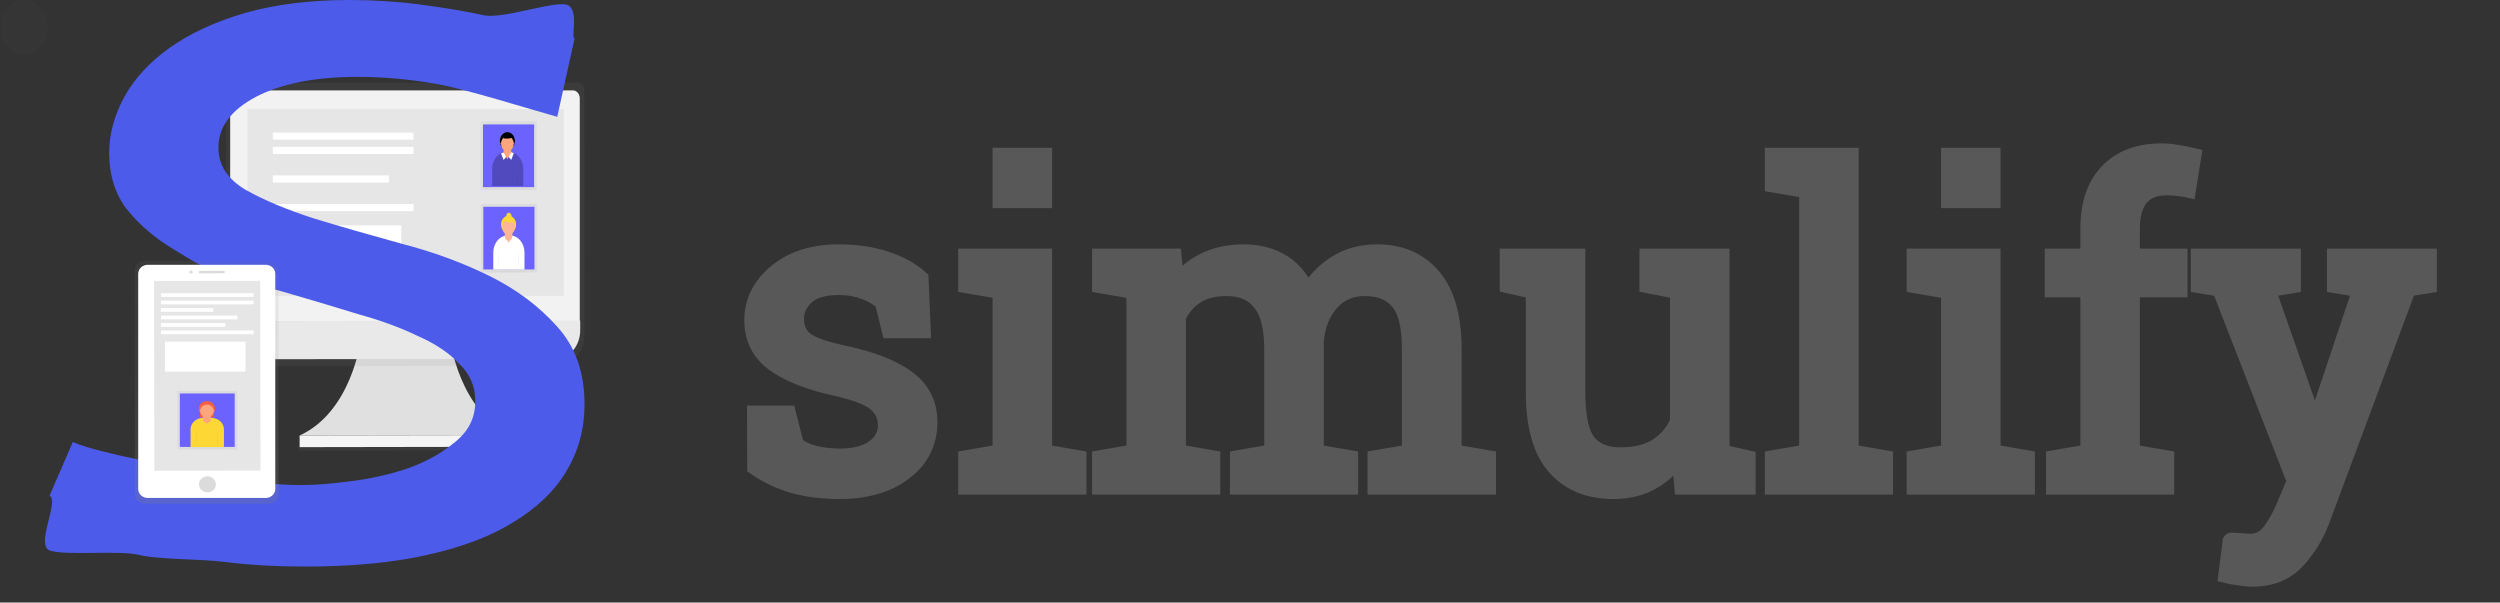 <svg width="278" height="67" viewBox="0 0 278 67" fill="none" xmlns="http://www.w3.org/2000/svg">
<rect x="0" y="0" width="278" height="67" fill="#333333" stroke="none"/>
<path d="M50.059 37.794C50.059 37.794 51.051 45.747 56.87 48.389L45.095 48.407L33.32 48.426C39.13 45.766 40.107 37.81 40.107 37.81L50.059 37.794Z" fill="#E0E0E0"/>
<path d="M26.358 10.051H63.709C63.91 10.051 64.104 10.145 64.247 10.311C64.389 10.478 64.47 10.704 64.47 10.94V35.769H25.596V10.94C25.596 10.823 25.616 10.707 25.654 10.6C25.693 10.492 25.749 10.394 25.82 10.311C25.89 10.229 25.974 10.163 26.067 10.118C26.159 10.074 26.258 10.051 26.358 10.051V10.051Z" fill="white"/>
<path d="M61.809 39.897L28.363 39.95C28.006 39.951 27.653 39.87 27.324 39.711C26.994 39.552 26.695 39.319 26.443 39.025C26.191 38.732 25.99 38.383 25.854 37.998C25.717 37.614 25.646 37.202 25.646 36.786V35.712L64.519 35.649V36.724C64.519 37.14 64.45 37.552 64.314 37.937C64.178 38.321 63.979 38.671 63.727 38.965C63.475 39.26 63.176 39.494 62.847 39.654C62.518 39.814 62.166 39.896 61.809 39.897V39.897Z" fill="#F5F5F5"/>
<path d="M56.975 48.387L33.202 48.426L33.204 50.105L56.977 50.067L56.975 48.387Z" fill="url(#paint0_linear)"/>
<path d="M56.871 48.387L33.321 48.425L33.322 49.722L56.873 49.683L56.871 48.387Z" fill="#F5F5F5"/>
<path d="M64.205 9.177L25.905 9.239C25.696 9.245 25.499 9.347 25.355 9.523C25.211 9.699 25.133 9.935 25.138 10.178L25.168 36.27V37.139C25.168 39.123 26.487 40.726 28.11 40.724L62.07 40.669C63.692 40.669 65.005 39.058 65.003 37.075V36.207L64.974 10.116C64.976 9.995 64.958 9.875 64.921 9.763C64.883 9.65 64.827 9.547 64.756 9.46C64.684 9.373 64.599 9.303 64.504 9.255C64.41 9.206 64.308 9.18 64.205 9.177V9.177Z" fill="url(#paint1_linear)"/>
<path d="M39.185 17.917H30.342V18.712H39.185V17.917Z" fill="white"/>
<path d="M41.226 21.094H30.342V21.889H41.226V21.094Z" fill="white"/>
<path d="M62.695 12.135H27.517V32.897H62.695V12.135Z" fill="#E6E6E6"/>
<path d="M59.666 13.504H53.44V21.138H59.666V13.504Z" fill="url(#paint2_linear)"/>
<path d="M59.396 13.836H53.71V20.806H59.396V13.836Z" fill="#6C63FF"/>
<g opacity="0.5">
<path opacity="0.5" d="M56.942 16.936L56.871 16.906L56.867 16.913H56.863V16.688C56.863 16.661 56.861 16.633 56.857 16.606C56.972 16.507 57.06 16.372 57.11 16.216C57.209 16.066 57.27 15.887 57.287 15.698C57.303 15.509 57.273 15.319 57.202 15.149C57.13 14.979 57.019 14.836 56.881 14.736C56.744 14.635 56.584 14.582 56.422 14.582C56.26 14.582 56.101 14.635 55.963 14.736C55.825 14.836 55.714 14.979 55.642 15.149C55.571 15.319 55.541 15.509 55.558 15.698C55.574 15.887 55.635 16.066 55.734 16.216C55.785 16.372 55.872 16.507 55.987 16.606C55.983 16.633 55.981 16.661 55.981 16.688V16.936C55.601 17.059 55.266 17.323 55.028 17.69C54.789 18.056 54.66 18.503 54.659 18.964V20.808H58.256V18.961C58.257 18.502 58.128 18.056 57.891 17.691C57.654 17.325 57.321 17.06 56.942 16.936V16.936Z" fill="url(#paint3_linear)"/>
</g>
<path d="M56.349 16.89H56.568C56.999 16.89 57.412 17.09 57.716 17.445C58.021 17.801 58.192 18.283 58.192 18.786V20.688H54.722V18.786C54.722 18.537 54.764 18.29 54.846 18.06C54.928 17.829 55.047 17.62 55.199 17.444C55.35 17.268 55.529 17.128 55.726 17.034C55.924 16.938 56.135 16.89 56.349 16.89V16.89Z" fill="#514ABF"/>
<path d="M56.45 16.23H56.397C56.177 16.23 55.999 16.438 55.999 16.694V17.004C55.999 17.261 56.177 17.469 56.397 17.469H56.45C56.67 17.469 56.848 17.261 56.848 17.004V16.694C56.848 16.438 56.67 16.23 56.45 16.23Z" fill="#FDA57D"/>
<path opacity="0.05" d="M55.705 17.109L55.989 17.822L56.272 17.492L55.989 16.985L55.705 17.109Z" fill="black"/>
<path d="M55.714 17.075L55.998 17.787L56.281 17.456L55.998 16.951L55.867 16.997C55.854 17.001 55.842 17.007 55.83 17.013L55.714 17.075Z" fill="white"/>
<path opacity="0.05" d="M57.143 17.074L56.858 17.822L56.575 17.492L56.866 16.959L57.143 17.074Z" fill="black"/>
<path d="M57.133 17.04L56.849 17.784L56.566 17.453L56.857 16.92L56.91 16.938C56.968 16.957 57.024 16.981 57.08 17.008L57.133 17.04Z" fill="white"/>
<path d="M56.26 17.431L56.419 17.7L56.586 17.431H56.26Z" fill="#FDA57D"/>
<path opacity="0.1" d="M55.376 18.407C55.376 18.407 55.208 20.366 55.317 20.493Z" fill="black"/>
<path opacity="0.1" d="M57.461 18.407C57.461 18.407 57.63 20.366 57.521 20.493Z" fill="black"/>
<path opacity="0.05" d="M56.423 16.831C56.574 16.831 56.721 16.774 56.842 16.67C56.826 16.554 56.775 16.448 56.698 16.371C56.622 16.295 56.524 16.253 56.423 16.253V16.253C56.322 16.253 56.224 16.295 56.148 16.371C56.071 16.448 56.02 16.554 56.004 16.67C56.125 16.774 56.272 16.831 56.423 16.831V16.831Z" fill="black"/>
<path d="M56.423 16.652C56.885 16.652 57.259 16.215 57.259 15.675C57.259 15.136 56.885 14.699 56.423 14.699C55.961 14.699 55.587 15.136 55.587 15.675C55.587 16.215 55.961 16.652 56.423 16.652Z" fill="black"/>
<path d="M56.423 16.807C56.814 16.807 57.13 16.438 57.13 15.982C57.13 15.525 56.814 15.155 56.423 15.155C56.032 15.155 55.716 15.525 55.716 15.982C55.716 16.438 56.032 16.807 56.423 16.807Z" fill="#FDA57D"/>
<path opacity="0.05" d="M55.853 15.163L56.032 15.418C56.032 15.418 56.816 15.5 56.905 15.29C56.994 15.08 56.389 14.931 56.389 14.931L55.853 15.163Z" fill="black"/>
<path d="M55.853 15.14L56.032 15.395C56.032 15.395 56.816 15.477 56.905 15.267C56.994 15.057 56.389 14.908 56.389 14.908L55.853 15.14Z" fill="black"/>
<path d="M55.715 16.032C55.742 16.032 55.764 15.985 55.764 15.928C55.764 15.87 55.742 15.824 55.715 15.824C55.687 15.824 55.665 15.87 55.665 15.928C55.665 15.985 55.687 16.032 55.715 16.032Z" fill="#FDA57D"/>
<path d="M57.134 16.032C57.161 16.032 57.184 15.985 57.184 15.928C57.184 15.87 57.161 15.824 57.134 15.824C57.107 15.824 57.084 15.87 57.084 15.928C57.084 15.985 57.107 16.032 57.134 16.032Z" fill="#FDA57D"/>
<path d="M59.703 22.662H53.477V30.296H59.703V22.662Z" fill="url(#paint4_linear)"/>
<path d="M59.432 22.993H53.746V29.964H59.432V22.993Z" fill="#6C63FF"/>
<g opacity="0.5">
<path opacity="0.5" d="M57.019 26.134V25.878C57.019 25.866 57.019 25.852 57.019 25.84C57.139 25.735 57.231 25.591 57.284 25.427C57.371 25.295 57.431 25.141 57.459 24.978C57.486 24.814 57.481 24.646 57.444 24.485C57.407 24.324 57.338 24.176 57.243 24.051C57.148 23.927 57.03 23.829 56.898 23.767C56.908 23.715 56.908 23.66 56.898 23.608C56.889 23.555 56.869 23.506 56.841 23.463C56.813 23.421 56.777 23.386 56.736 23.361C56.696 23.336 56.651 23.322 56.605 23.32C56.559 23.317 56.513 23.327 56.47 23.348C56.428 23.368 56.39 23.4 56.359 23.439C56.328 23.479 56.305 23.526 56.291 23.578C56.277 23.629 56.274 23.683 56.28 23.737C56.137 23.788 56.007 23.879 55.901 24.002C55.795 24.124 55.716 24.275 55.671 24.442C55.626 24.608 55.616 24.784 55.642 24.956C55.668 25.128 55.729 25.289 55.82 25.427C55.873 25.592 55.965 25.735 56.085 25.841C56.085 25.853 56.085 25.866 56.085 25.879V26.15C55.69 26.238 55.333 26.485 55.076 26.847C54.82 27.209 54.679 27.664 54.678 28.134V30.309H58.509V28.137C58.509 27.65 58.358 27.179 58.084 26.811C57.811 26.443 57.432 26.203 57.019 26.134V26.134Z" fill="url(#paint5_linear)"/>
</g>
<path d="M56.48 26.18H56.699C56.912 26.18 57.124 26.23 57.321 26.325C57.517 26.42 57.697 26.56 57.847 26.736C57.998 26.912 58.118 27.121 58.199 27.351C58.281 27.581 58.323 27.827 58.323 28.076V29.978H54.853V28.076C54.853 27.573 55.024 27.091 55.329 26.736C55.633 26.38 56.046 26.18 56.477 26.18H56.48Z" fill="white"/>
<path d="M56.58 25.52H56.527C56.308 25.52 56.129 25.728 56.129 25.985V26.295C56.129 26.551 56.308 26.759 56.527 26.759H56.58C56.8 26.759 56.978 26.551 56.978 26.295V25.985C56.978 25.728 56.8 25.52 56.58 25.52Z" fill="#FDB797"/>
<path d="M56.392 26.721L56.55 26.991L56.717 26.721H56.392Z" fill="#FDB797"/>
<path opacity="0.1" d="M55.508 27.697C55.508 27.697 55.339 29.655 55.448 29.783Z" fill="black"/>
<path opacity="0.1" d="M57.592 27.697C57.592 27.697 57.76 29.655 57.651 29.783Z" fill="black"/>
<path opacity="0.05" d="M56.557 26.121C56.708 26.121 56.855 26.065 56.976 25.961C56.96 25.844 56.909 25.738 56.832 25.662C56.755 25.585 56.658 25.543 56.557 25.543V25.543C56.455 25.542 56.356 25.583 56.278 25.66C56.2 25.736 56.148 25.843 56.132 25.961C56.255 26.066 56.404 26.122 56.557 26.121V26.121Z" fill="black"/>
<path d="M56.554 25.942C57.016 25.942 57.39 25.505 57.39 24.966C57.39 24.427 57.016 23.99 56.554 23.99C56.092 23.99 55.718 24.427 55.718 24.966C55.718 25.505 56.092 25.942 56.554 25.942Z" fill="#FDD835"/>
<path d="M56.554 26.098C56.945 26.098 57.262 25.728 57.262 25.272C57.262 24.816 56.945 24.446 56.554 24.446C56.164 24.446 55.847 24.816 55.847 25.272C55.847 25.728 56.164 26.098 56.554 26.098Z" fill="#FDB797"/>
<path d="M55.845 25.322C55.872 25.322 55.894 25.276 55.894 25.218C55.894 25.161 55.872 25.114 55.845 25.114C55.817 25.114 55.795 25.161 55.795 25.218C55.795 25.276 55.817 25.322 55.845 25.322Z" fill="#FDB797"/>
<path d="M57.264 25.322C57.292 25.322 57.314 25.276 57.314 25.218C57.314 25.161 57.292 25.114 57.264 25.114C57.237 25.114 57.215 25.161 57.215 25.218C57.215 25.276 57.237 25.322 57.264 25.322Z" fill="#FDB797"/>
<path d="M56.59 24.321C56.746 24.321 56.873 24.173 56.873 23.99C56.873 23.806 56.746 23.658 56.59 23.658C56.433 23.658 56.306 23.806 56.306 23.99C56.306 24.173 56.433 24.321 56.59 24.321Z" fill="#FDD835"/>
<path d="M56.021 24.321C56.021 24.321 56.305 24.983 57.158 24.652L56.875 24.321H56.021Z" fill="#FDD835"/>
<path d="M45.989 14.74H30.341V15.534H45.989V14.74Z" fill="white"/>
<path d="M45.989 16.328H30.341V17.122H45.989V16.328Z" fill="white"/>
<path d="M43.267 19.505H30.341V20.3H43.267V19.505Z" fill="white"/>
<path d="M45.989 22.683H30.341V23.477H45.989V22.683Z" fill="white"/>
<path d="M44.627 25.066H31.022V31.421H44.627V25.066Z" fill="white"/>
<path d="M63.891 4.295L61.964 12.99C58.889 12.136 51.542 9.83 48.468 9.318C45.469 8.805 42.582 8.548 39.808 8.548C35.085 8.548 31.299 9.289 28.45 10.771C25.675 12.252 24.288 14.133 24.288 16.413C24.288 18.35 25.301 19.917 27.325 21.114C29.349 22.254 31.861 23.308 34.86 24.277C37.859 25.189 41.12 26.129 44.644 27.098C48.168 28.009 51.429 29.206 54.428 30.688C57.428 32.17 59.939 34.05 61.964 36.33C63.988 38.552 65 41.43 65 44.963C65 47.699 64.325 50.178 62.976 52.4C61.701 54.566 59.752 56.446 57.128 58.042C54.578 59.638 51.355 60.863 47.456 61.718C43.632 62.573 39.134 63 33.96 63C30.661 63 27.662 62.829 24.963 62.487C22.339 62.145 17.674 62.231 15.5 61.718C13.401 61.148 7.157 61.832 5.507 61.205C3.933 60.578 6.632 55.638 5.507 55.125L8.094 49.152C11.093 50.463 19.828 51.944 23.501 52.742C27.175 53.54 30.511 53.939 33.51 53.939C35.01 53.939 36.847 53.797 39.021 53.511C41.27 53.227 43.407 52.742 45.431 52.058C47.456 51.318 49.18 50.349 50.605 49.152C52.104 47.955 52.854 46.445 52.854 44.621C52.854 42.969 52.254 41.573 51.055 40.433C49.93 39.236 48.393 38.21 46.444 37.355C44.569 36.444 42.395 35.646 39.921 34.962C37.522 34.221 35.047 33.48 32.498 32.739C29.949 31.942 27.438 31.543 24.963 30.688C22.564 29.833 20.39 28.38 18.44 27.183C16.566 25.929 15.029 24.505 13.829 22.909C12.705 21.256 12.143 19.29 12.143 17.011C12.143 14.902 12.705 12.822 13.829 10.771C14.954 8.719 16.641 6.896 18.89 5.3C21.14 3.704 23.914 2.422 27.212 1.453C30.586 0.484 34.485 0 38.909 0C41.608 0 44.232 0.171 46.781 0.513C49.405 0.855 51.767 1.254 53.866 1.71C55.965 2.109 61.551 0.114 62.976 0.513C64.475 0.912 63.441 4.124 63.891 4.295Z" fill="#4C5BE9"/>
<path d="M29.909 29H16.07C15.479 29 15 29.445 15 29.993V55.007C15 55.556 15.479 56 16.07 56H29.909C30.5 56 30.979 55.556 30.979 55.007V29.993C30.979 29.445 30.5 29 29.909 29Z" fill="url(#paint6_linear)"/>
<path d="M29.541 29.444H16.438C15.847 29.444 15.368 29.888 15.368 30.437V54.38C15.368 54.928 15.847 55.373 16.438 55.373H29.541C30.132 55.373 30.611 54.928 30.611 54.38V30.437C30.611 29.888 30.132 29.444 29.541 29.444Z" fill="white"/>
<path d="M28.933 31.228L17.132 31.244L17.164 52.344L28.965 52.329L28.933 31.228Z" fill="#E6E6E6"/>
<path d="M23.067 54.751C23.587 54.75 24.008 54.349 24.007 53.855C24.006 53.361 23.584 52.961 23.065 52.962C22.545 52.962 22.125 53.364 22.125 53.858C22.126 54.352 22.548 54.752 23.067 54.751Z" fill="#DBDBDB"/>
<path d="M21.244 30.432C21.348 30.432 21.432 30.352 21.432 30.253C21.431 30.154 21.347 30.075 21.243 30.075C21.139 30.075 21.055 30.155 21.055 30.254C21.055 30.352 21.14 30.432 21.244 30.432Z" fill="#DBDBDB"/>
<path d="M24.901 30.114L22.198 30.118C22.139 30.118 22.091 30.163 22.091 30.217L22.091 30.287C22.091 30.342 22.139 30.386 22.198 30.386L24.901 30.383C24.96 30.383 25.008 30.338 25.008 30.283L25.008 30.214C25.008 30.159 24.96 30.114 24.901 30.114Z" fill="#DBDBDB"/>
<path d="M26.389 43.472H19.707V49.981H26.389V43.472Z" fill="url(#paint7_linear)"/>
<path d="M26.099 43.755H19.998V49.698H26.099V43.755Z" fill="#6C63FF"/>
<g opacity="0.5">
<path opacity="0.5" d="M23.511 46.449V46.337H23.832V45.762C23.929 45.625 23.985 45.466 23.994 45.302C24.003 45.138 23.965 44.975 23.883 44.83C23.801 44.684 23.679 44.562 23.529 44.475C23.379 44.388 23.207 44.34 23.03 44.335C22.854 44.331 22.679 44.37 22.524 44.45C22.369 44.529 22.24 44.645 22.15 44.786C22.06 44.927 22.012 45.088 22.011 45.252C22.011 45.416 22.057 45.577 22.146 45.719V46.337H22.5V46.468C22.067 46.58 21.684 46.819 21.411 47.152C21.139 47.484 20.991 47.89 20.991 48.307V49.981H25.109V48.307C25.109 47.875 24.951 47.456 24.66 47.118C24.37 46.781 23.965 46.545 23.511 46.449V46.449Z" fill="url(#paint8_linear)"/>
</g>
<path d="M23.759 45.283H22.234V46.415H23.759V45.283Z" fill="#F55F44"/>
<path d="M22.564 46.474H23.527C23.892 46.474 24.242 46.609 24.5 46.849C24.758 47.088 24.903 47.413 24.903 47.751V49.715H21.188V47.749C21.188 47.411 21.334 47.087 21.592 46.848C21.85 46.609 22.199 46.474 22.564 46.474V46.474Z" fill="#FDD835"/>
<path d="M23.129 45.908H22.892C22.706 45.908 22.555 46.048 22.555 46.221V46.652C22.555 46.825 22.706 46.965 22.892 46.965H23.129C23.315 46.965 23.466 46.825 23.466 46.652V46.221C23.466 46.048 23.315 45.908 23.129 45.908Z" fill="#FDA57D"/>
<path d="M22.836 46.933L23.006 47.163L23.185 46.933H22.836Z" fill="#FDA57D"/>
<path opacity="0.1" d="M21.889 47.765C21.889 47.765 21.708 49.435 21.824 49.543Z" fill="black"/>
<path opacity="0.1" d="M24.124 47.765C24.124 47.765 24.305 49.435 24.188 49.543Z" fill="black"/>
<path opacity="0.05" d="M23.01 46.422C23.172 46.422 23.33 46.374 23.46 46.285C23.443 46.185 23.388 46.095 23.306 46.03C23.223 45.965 23.119 45.928 23.01 45.928C22.902 45.928 22.797 45.965 22.715 46.03C22.633 46.095 22.578 46.185 22.561 46.285C22.691 46.374 22.849 46.422 23.01 46.422Z" fill="black"/>
<path d="M23.01 46.27C23.506 46.27 23.908 45.897 23.908 45.437C23.908 44.977 23.506 44.604 23.01 44.604C22.514 44.604 22.112 44.977 22.112 45.437C22.112 45.897 22.514 46.27 23.01 46.27Z" fill="#F55F44"/>
<path d="M23.011 46.401C23.43 46.401 23.77 46.086 23.77 45.697C23.77 45.308 23.43 44.993 23.011 44.993C22.592 44.993 22.252 45.308 22.252 45.697C22.252 46.086 22.592 46.401 23.011 46.401Z" fill="#FDA57D"/>
<path d="M22.25 45.741C22.279 45.741 22.303 45.701 22.303 45.651C22.303 45.602 22.279 45.562 22.25 45.562C22.22 45.562 22.196 45.602 22.196 45.651C22.196 45.701 22.22 45.741 22.25 45.741Z" fill="#FDA57D"/>
<path d="M23.772 45.741C23.802 45.741 23.826 45.701 23.826 45.651C23.826 45.602 23.802 45.562 23.772 45.562C23.743 45.562 23.719 45.602 23.719 45.651C23.719 45.701 23.743 45.741 23.772 45.741Z" fill="#FDA57D"/>
<path d="M28.197 32.6H17.898V33.015H28.197V32.6Z" fill="white"/>
<path d="M28.197 33.43H17.898V33.845H28.197V33.43Z" fill="white"/>
<path d="M23.719 34.261H17.898V34.676H23.719V34.261Z" fill="white"/>
<path d="M26.405 35.092H17.898V35.507H26.405V35.092Z" fill="white"/>
<path d="M25.062 35.923H17.898V36.338H25.062V35.923Z" fill="white"/>
<path d="M28.197 36.754H17.898V37.169H28.197V36.754Z" fill="white"/>
<path d="M27.303 38H18.347V41.323H27.303V38Z" fill="white"/>
<g opacity="0.5">
<path opacity="0.5" d="M2.677 6.002C4.096 6.002 5.247 4.659 5.247 3.001C5.247 1.344 4.096 0 2.677 0C1.257 0 0.106 1.344 0.106 3.001C0.106 4.659 1.257 6.002 2.677 6.002Z" fill="url(#paint9_linear)"/>
</g>
<path d="M102.492 36.609H99.023L98.273 33.562C97.711 33.031 97 32.609 96.141 32.297C95.297 31.969 94.336 31.805 93.258 31.805C91.617 31.805 90.398 32.164 89.602 32.883C88.805 33.602 88.406 34.469 88.406 35.484C88.406 36.484 88.758 37.273 89.461 37.852C90.164 38.43 91.594 38.945 93.75 39.398C96.953 40.086 99.336 41.023 100.898 42.211C102.461 43.383 103.242 44.961 103.242 46.945C103.242 49.195 102.328 51.016 100.5 52.406C98.688 53.797 96.312 54.492 93.375 54.492C91.453 54.492 89.727 54.273 88.195 53.836C86.664 53.383 85.297 52.734 84.094 51.891L84.07 46.102H87.539L88.406 49.5C88.938 49.984 89.656 50.336 90.562 50.555C91.484 50.773 92.422 50.883 93.375 50.883C95.016 50.883 96.297 50.555 97.219 49.898C98.156 49.227 98.625 48.352 98.625 47.273C98.625 46.258 98.234 45.422 97.453 44.766C96.688 44.109 95.227 43.539 93.07 43.055C89.992 42.383 87.672 41.469 86.109 40.312C84.547 39.156 83.766 37.594 83.766 35.625C83.766 33.562 84.641 31.805 86.391 30.352C88.156 28.898 90.445 28.172 93.258 28.172C95.18 28.172 96.906 28.422 98.438 28.922C99.969 29.422 101.242 30.117 102.258 31.008L102.492 36.609ZM107.555 51.047L111.375 50.391V32.273L107.555 31.617V28.641H115.992V50.391L119.812 51.047V54H107.555V51.047ZM115.992 22.148H111.375V17.438H115.992V22.148ZM122.438 51.047L126.258 50.391V32.273L122.438 31.617V28.641H130.406L130.711 31.945C131.523 30.742 132.57 29.812 133.852 29.156C135.133 28.5 136.617 28.172 138.305 28.172C139.992 28.172 141.438 28.562 142.641 29.344C143.859 30.125 144.773 31.297 145.383 32.859C146.18 31.422 147.234 30.281 148.547 29.438C149.859 28.594 151.391 28.172 153.141 28.172C155.734 28.172 157.781 29.062 159.281 30.844C160.781 32.609 161.531 35.273 161.531 38.836V50.391L165.352 51.047V54H153.07V51.047L156.891 50.391V38.789C156.891 36.289 156.461 34.523 155.602 33.492C154.742 32.445 153.469 31.922 151.781 31.922C150.172 31.922 148.875 32.492 147.891 33.633C146.922 34.758 146.359 36.18 146.203 37.898V50.391L150.023 51.047V54H137.766V51.047L141.586 50.391V38.789C141.586 36.414 141.141 34.68 140.25 33.586C139.375 32.477 138.102 31.922 136.43 31.922C135.023 31.922 133.867 32.211 132.961 32.789C132.055 33.367 131.359 34.18 130.875 35.227V50.391L134.695 51.047V54H122.438V51.047ZM186.867 50.25C186.07 51.609 185.039 52.656 183.773 53.391C182.523 54.125 181.078 54.492 179.438 54.492C176.688 54.492 174.539 53.609 172.992 51.844C171.445 50.078 170.672 47.328 170.672 43.594V32.273L167.766 31.617V28.641H170.672H175.289V43.641C175.289 46.344 175.688 48.203 176.484 49.219C177.281 50.234 178.523 50.742 180.211 50.742C181.852 50.742 183.203 50.414 184.266 49.758C185.344 49.086 186.156 48.141 186.703 46.922V32.273L183.305 31.617V28.641H186.703H191.32V50.391L194.227 51.047V54H187.172L186.867 50.25ZM197.25 20.414V17.438H205.688V50.391L209.508 51.047V54H197.25V51.047L201.07 50.391V21.07L197.25 20.414ZM213.023 51.047L216.844 50.391V32.273L213.023 31.617V28.641H221.461V50.391L225.281 51.047V54H213.023V51.047ZM221.461 22.148H216.844V17.438H221.461V22.148ZM228.375 32.062V28.641H232.336V25.43C232.336 22.727 233.039 20.641 234.445 19.172C235.867 17.688 237.844 16.945 240.375 16.945C240.906 16.945 241.438 16.992 241.969 17.086C242.516 17.164 243.117 17.281 243.773 17.438L243.211 20.953C242.93 20.891 242.586 20.836 242.18 20.789C241.789 20.742 241.383 20.719 240.961 20.719C239.602 20.719 238.594 21.125 237.938 21.938C237.281 22.734 236.953 23.898 236.953 25.43V28.641H242.25V32.062H236.953V50.391L240.773 51.047V54H228.516V51.047L232.336 50.391V32.062H228.375ZM269.977 31.617L267.703 31.969L258.047 57.891C257.406 59.594 256.484 61.078 255.281 62.344C254.078 63.609 252.461 64.242 250.43 64.242C250.07 64.242 249.602 64.195 249.023 64.102C248.445 64.023 248 63.945 247.688 63.867L248.156 60.234C248.062 60.219 248.336 60.234 248.977 60.281C249.633 60.328 250.047 60.352 250.219 60.352C251.203 60.352 252 59.922 252.609 59.062C253.219 58.219 253.75 57.242 254.203 56.133L255.305 53.508L246.938 31.992L244.617 31.617V28.641H254.859V31.617L252 32.086L256.383 44.602L257.227 47.836H257.367L262.641 32.086L259.758 31.617V28.641H269.977V31.617Z" fill="#595858"/>
<path d="M102.492 36.609V37.609H103.535L103.491 36.568L102.492 36.609ZM99.023 36.609L98.052 36.848L98.24 37.609H99.023V36.609ZM98.273 33.562L99.245 33.324L99.174 33.038L98.96 32.836L98.273 33.562ZM96.141 32.297L95.778 33.229L95.788 33.233L95.799 33.237L96.141 32.297ZM93.75 39.398L93.96 38.421L93.956 38.42L93.75 39.398ZM100.898 42.211L100.293 43.007L100.298 43.011L100.898 42.211ZM100.5 52.406L99.895 51.61L99.891 51.613L100.5 52.406ZM88.195 53.836L87.912 54.795L87.921 54.797L88.195 53.836ZM84.094 51.891L83.094 51.895L83.096 52.412L83.52 52.709L84.094 51.891ZM84.07 46.102V45.102H83.066L83.07 46.106L84.07 46.102ZM87.539 46.102L88.508 45.854L88.316 45.102H87.539V46.102ZM88.406 49.5L87.437 49.747L87.511 50.037L87.733 50.239L88.406 49.5ZM90.562 50.555L90.328 51.527L90.332 51.528L90.562 50.555ZM97.219 49.898L97.799 50.713L97.801 50.711L97.219 49.898ZM97.453 44.766L96.802 45.525L96.81 45.531L97.453 44.766ZM93.07 43.055L93.29 42.079L93.284 42.078L93.07 43.055ZM86.391 30.352L85.755 29.579L85.752 29.582L86.391 30.352ZM102.258 31.008L103.257 30.966L103.239 30.538L102.917 30.256L102.258 31.008ZM102.492 35.609H99.023V37.609H102.492V35.609ZM99.995 36.37L99.245 33.324L97.302 33.801L98.052 36.848L99.995 36.37ZM98.96 32.836C98.282 32.195 97.447 31.708 96.482 31.357L95.799 33.237C96.553 33.511 97.14 33.867 97.587 34.289L98.96 32.836ZM96.503 31.365C95.524 30.984 94.437 30.805 93.258 30.805V32.805C94.235 32.805 95.07 32.953 95.778 33.229L96.503 31.365ZM93.258 30.805C91.496 30.805 89.989 31.187 88.932 32.14L90.271 33.625C90.808 33.141 91.738 32.805 93.258 32.805V30.805ZM88.932 32.14C87.938 33.036 87.406 34.168 87.406 35.484H89.406C89.406 34.77 89.671 34.167 90.271 33.625L88.932 32.14ZM87.406 35.484C87.406 36.75 87.867 37.836 88.826 38.624L90.096 37.079C89.649 36.711 89.406 36.219 89.406 35.484H87.406ZM88.826 38.624C89.305 39.018 89.961 39.338 90.721 39.613C91.494 39.891 92.439 40.145 93.544 40.377L93.956 38.42C92.905 38.199 92.056 37.968 91.4 37.731C90.731 37.49 90.32 37.263 90.096 37.079L88.826 38.624ZM93.54 40.376C96.684 41.051 98.901 41.949 100.293 43.007L101.504 41.415C99.771 40.098 97.223 39.121 93.96 38.421L93.54 40.376ZM100.298 43.011C101.604 43.99 102.242 45.27 102.242 46.945H104.242C104.242 44.652 103.317 42.775 101.498 41.411L100.298 43.011ZM102.242 46.945C102.242 48.875 101.48 50.404 99.895 51.61L101.105 53.202C103.176 51.627 104.242 49.515 104.242 46.945H102.242ZM99.891 51.613C98.298 52.835 96.156 53.492 93.375 53.492V55.492C96.469 55.492 99.077 54.758 101.109 53.2L99.891 51.613ZM93.375 53.492C91.528 53.492 89.896 53.282 88.47 52.874L87.921 54.797C89.557 55.265 91.379 55.492 93.375 55.492V53.492ZM88.479 52.877C87.043 52.452 85.775 51.848 84.668 51.072L83.52 52.709C84.819 53.62 86.285 54.314 87.912 54.795L88.479 52.877ZM85.094 51.887L85.07 46.097L83.07 46.106L83.094 51.895L85.094 51.887ZM84.07 47.102H87.539V45.102H84.07V47.102ZM86.57 46.349L87.437 49.747L89.375 49.253L88.508 45.854L86.57 46.349ZM87.733 50.239C88.42 50.865 89.305 51.28 90.328 51.527L90.797 49.583C90.007 49.392 89.455 49.103 89.08 48.761L87.733 50.239ZM90.332 51.528C91.33 51.764 92.345 51.883 93.375 51.883V49.883C92.499 49.883 91.639 49.782 90.793 49.582L90.332 51.528ZM93.375 51.883C95.134 51.883 96.647 51.533 97.799 50.713L96.639 49.084C95.947 49.576 94.897 49.883 93.375 49.883V51.883ZM97.801 50.711C98.979 49.867 99.625 48.7 99.625 47.273H97.625C97.625 48.004 97.333 48.586 96.636 49.086L97.801 50.711ZM99.625 47.273C99.625 45.961 99.103 44.845 98.096 44L96.81 45.531C97.366 45.999 97.625 46.555 97.625 47.273H99.625ZM98.104 44.006C97.136 43.176 95.458 42.566 93.29 42.079L92.851 44.03C94.995 44.512 96.239 45.042 96.802 45.525L98.104 44.006ZM93.284 42.078C90.268 41.419 88.104 40.545 86.704 39.509L85.514 41.116C87.24 42.393 89.716 43.346 92.857 44.032L93.284 42.078ZM86.704 39.509C85.4 38.544 84.766 37.282 84.766 35.625H82.766C82.766 37.906 83.693 39.769 85.514 41.116L86.704 39.509ZM84.766 35.625C84.766 33.893 85.482 32.406 87.029 31.121L85.752 29.582C83.8 31.203 82.766 33.232 82.766 35.625H84.766ZM87.026 31.124C88.574 29.849 90.622 29.172 93.258 29.172V27.172C90.269 27.172 87.738 27.947 85.755 29.579L87.026 31.124ZM93.258 29.172C95.094 29.172 96.713 29.411 98.127 29.872L98.748 27.971C97.099 27.433 95.265 27.172 93.258 27.172V29.172ZM98.127 29.872C99.554 30.338 100.702 30.974 101.598 31.76L102.917 30.256C101.782 29.261 100.383 28.505 98.748 27.971L98.127 29.872ZM101.259 31.05L101.493 36.651L103.491 36.568L103.257 30.966L101.259 31.05ZM107.555 51.047L107.385 50.061L106.555 50.204V51.047H107.555ZM111.375 50.391L111.544 51.376L112.375 51.233V50.391H111.375ZM111.375 32.273H112.375V31.431L111.544 31.288L111.375 32.273ZM107.555 31.617H106.555V32.46L107.385 32.603L107.555 31.617ZM107.555 28.641V27.641H106.555V28.641H107.555ZM115.992 28.641H116.992V27.641H115.992V28.641ZM115.992 50.391H114.992V51.233L115.823 51.376L115.992 50.391ZM119.812 51.047H120.812V50.204L119.982 50.061L119.812 51.047ZM119.812 54V55H120.812V54H119.812ZM107.555 54H106.555V55H107.555V54ZM115.992 22.148V23.148H116.992V22.148H115.992ZM111.375 22.148H110.375V23.148H111.375V22.148ZM111.375 17.438V16.438H110.375V17.438H111.375ZM115.992 17.438H116.992V16.438H115.992V17.438ZM107.724 52.032L111.544 51.376L111.206 49.405L107.385 50.061L107.724 52.032ZM112.375 50.391V32.273H110.375V50.391H112.375ZM111.544 31.288L107.724 30.632L107.385 32.603L111.206 33.259L111.544 31.288ZM108.555 31.617V28.641H106.555V31.617H108.555ZM107.555 29.641H115.992V27.641H107.555V29.641ZM114.992 28.641V50.391H116.992V28.641H114.992ZM115.823 51.376L119.643 52.032L119.982 50.061L116.161 49.405L115.823 51.376ZM118.812 51.047V54H120.812V51.047H118.812ZM119.812 53H107.555V55H119.812V53ZM108.555 54V51.047H106.555V54H108.555ZM115.992 21.148H111.375V23.148H115.992V21.148ZM112.375 22.148V17.438H110.375V22.148H112.375ZM111.375 18.438H115.992V16.438H111.375V18.438ZM114.992 17.438V22.148H116.992V17.438H114.992ZM122.438 51.047L122.268 50.061L121.438 50.204V51.047H122.438ZM126.258 50.391L126.427 51.376L127.258 51.233V50.391H126.258ZM126.258 32.273H127.258V31.431L126.427 31.288L126.258 32.273ZM122.438 31.617H121.438V32.46L122.268 32.603L122.438 31.617ZM122.438 28.641V27.641H121.438V28.641H122.438ZM130.406 28.641L131.402 28.549L131.318 27.641H130.406V28.641ZM130.711 31.945L129.715 32.037L129.972 34.826L131.54 32.505L130.711 31.945ZM142.641 29.344L142.096 30.183L142.101 30.186L142.641 29.344ZM145.383 32.859L144.451 33.223L145.225 35.207L146.257 33.344L145.383 32.859ZM159.281 30.844L158.516 31.488L158.519 31.491L159.281 30.844ZM161.531 50.391H160.531V51.233L161.362 51.376L161.531 50.391ZM165.352 51.047H166.352V50.204L165.521 50.061L165.352 51.047ZM165.352 54V55H166.352V54H165.352ZM153.07 54H152.07V55H153.07V54ZM153.07 51.047L152.901 50.061L152.07 50.204V51.047H153.07ZM156.891 50.391L157.06 51.376L157.891 51.233V50.391H156.891ZM155.602 33.492L154.829 34.127L154.833 34.132L155.602 33.492ZM147.891 33.633L147.134 32.98L147.133 32.98L147.891 33.633ZM146.203 37.898L145.207 37.808L145.203 37.853V37.898H146.203ZM146.203 50.391H145.203V51.233L146.034 51.376L146.203 50.391ZM150.023 51.047H151.023V50.204L150.193 50.061L150.023 51.047ZM150.023 54V55H151.023V54H150.023ZM137.766 54H136.766V55H137.766V54ZM137.766 51.047L137.596 50.061L136.766 50.204V51.047H137.766ZM141.586 50.391L141.755 51.376L142.586 51.233V50.391H141.586ZM140.25 33.586L139.465 34.205L139.47 34.211L139.475 34.217L140.25 33.586ZM130.875 35.227L129.967 34.807L129.875 35.006V35.227H130.875ZM130.875 50.391H129.875V51.233L130.706 51.376L130.875 50.391ZM134.695 51.047H135.695V50.204L134.865 50.061L134.695 51.047ZM134.695 54V55H135.695V54H134.695ZM122.438 54H121.438V55H122.438V54ZM122.607 52.032L126.427 51.376L126.089 49.405L122.268 50.061L122.607 52.032ZM127.258 50.391V32.273H125.258V50.391H127.258ZM126.427 31.288L122.607 30.632L122.268 32.603L126.089 33.259L126.427 31.288ZM123.438 31.617V28.641H121.438V31.617H123.438ZM122.438 29.641H130.406V27.641H122.438V29.641ZM129.41 28.732L129.715 32.037L131.707 31.854L131.402 28.549L129.41 28.732ZM131.54 32.505C132.259 31.44 133.178 30.625 134.307 30.046L133.396 28.266C131.963 29 130.788 30.044 129.882 31.386L131.54 32.505ZM134.307 30.046C135.425 29.474 136.748 29.172 138.305 29.172V27.172C136.486 27.172 134.84 27.526 133.396 28.266L134.307 30.046ZM138.305 29.172C139.834 29.172 141.082 29.524 142.096 30.182L143.185 28.505C141.793 27.601 140.151 27.172 138.305 27.172V29.172ZM142.101 30.186C143.115 30.835 143.906 31.825 144.451 33.223L146.314 32.496C145.641 30.769 144.604 29.415 143.18 28.502L142.101 30.186ZM146.257 33.344C146.979 32.043 147.922 31.028 149.088 30.279L148.006 28.596C146.547 29.534 145.381 30.8 144.508 32.374L146.257 33.344ZM149.088 30.279C150.22 29.551 151.558 29.172 153.141 29.172V27.172C151.223 27.172 149.499 27.637 148.006 28.596L149.088 30.279ZM153.141 29.172C155.477 29.172 157.229 29.96 158.516 31.488L160.046 30.2C158.333 28.165 155.992 27.172 153.141 27.172V29.172ZM158.519 31.491C159.802 33.001 160.531 35.389 160.531 38.836H162.531C162.531 35.158 161.761 32.218 160.043 30.196L158.519 31.491ZM160.531 38.836V50.391H162.531V38.836H160.531ZM161.362 51.376L165.182 52.032L165.521 50.061L161.701 49.405L161.362 51.376ZM164.352 51.047V54H166.352V51.047H164.352ZM165.352 53H153.07V55H165.352V53ZM154.07 54V51.047H152.07V54H154.07ZM153.24 52.032L157.06 51.376L156.721 49.405L152.901 50.061L153.24 52.032ZM157.891 50.391V38.789H155.891V50.391H157.891ZM157.891 38.789C157.891 36.232 157.463 34.163 156.37 32.852L154.833 34.132C155.459 34.883 155.891 36.346 155.891 38.789H157.891ZM156.374 32.858C155.279 31.524 153.688 30.922 151.781 30.922V32.922C153.25 32.922 154.205 33.367 154.829 34.127L156.374 32.858ZM151.781 30.922C149.904 30.922 148.322 31.602 147.134 32.98L148.648 34.286C149.428 33.382 150.44 32.922 151.781 32.922V30.922ZM147.133 32.98C146.007 34.288 145.379 35.916 145.207 37.808L147.199 37.989C147.34 36.443 147.837 35.228 148.648 34.285L147.133 32.98ZM145.203 37.898V50.391H147.203V37.898H145.203ZM146.034 51.376L149.854 52.032L150.193 50.061L146.372 49.405L146.034 51.376ZM149.023 51.047V54H151.023V51.047H149.023ZM150.023 53H137.766V55H150.023V53ZM138.766 54V51.047H136.766V54H138.766ZM137.935 52.032L141.755 51.376L141.417 49.405L137.596 50.061L137.935 52.032ZM142.586 50.391V38.789H140.586V50.391H142.586ZM142.586 38.789C142.586 36.328 142.132 34.313 141.025 32.955L139.475 34.217C140.15 35.046 140.586 36.5 140.586 38.789H142.586ZM141.035 32.967C139.935 31.572 138.345 30.922 136.43 30.922V32.922C137.858 32.922 138.815 33.382 139.465 34.205L141.035 32.967ZM136.43 30.922C134.891 30.922 133.533 31.238 132.423 31.946L133.499 33.632C134.202 33.184 135.156 32.922 136.43 32.922V30.922ZM132.423 31.946C131.344 32.635 130.526 33.599 129.967 34.807L131.783 35.647C132.193 34.76 132.766 34.1 133.499 33.632L132.423 31.946ZM129.875 35.227V50.391H131.875V35.227H129.875ZM130.706 51.376L134.526 52.032L134.865 50.061L131.044 49.405L130.706 51.376ZM133.695 51.047V54H135.695V51.047H133.695ZM134.695 53H122.438V55H134.695V53ZM123.438 54V51.047H121.438V54H123.438ZM186.867 50.25L187.864 50.169L187.607 47.01L186.004 49.744L186.867 50.25ZM183.773 53.391L183.272 52.526L183.267 52.528L183.773 53.391ZM170.672 32.273H171.672V31.474L170.892 31.298L170.672 32.273ZM167.766 31.617H166.766V32.417L167.545 32.593L167.766 31.617ZM167.766 28.641V27.641H166.766V28.641H167.766ZM175.289 28.641H176.289V27.641H175.289V28.641ZM184.266 49.758L184.791 50.609L184.795 50.606L184.266 49.758ZM186.703 46.922L187.615 47.331L187.703 47.136V46.922H186.703ZM186.703 32.273H187.703V31.448L186.893 31.292L186.703 32.273ZM183.305 31.617H182.305V32.443L183.115 32.599L183.305 31.617ZM183.305 28.641V27.641H182.305V28.641H183.305ZM191.32 28.641H192.32V27.641H191.32V28.641ZM191.32 50.391H190.32V51.19L191.1 51.366L191.32 50.391ZM194.227 51.047H195.227V50.248L194.447 50.071L194.227 51.047ZM194.227 54V55H195.227V54H194.227ZM187.172 54L186.175 54.081L186.25 55H187.172V54ZM186.004 49.744C185.288 50.967 184.377 51.885 183.272 52.526L184.275 54.256C185.702 53.428 186.853 52.252 187.73 50.756L186.004 49.744ZM183.267 52.528C182.19 53.161 180.924 53.492 179.438 53.492V55.492C181.232 55.492 182.857 55.089 184.28 54.253L183.267 52.528ZM179.438 53.492C176.921 53.492 175.068 52.696 173.744 51.185L172.24 52.503C174.01 54.523 176.454 55.492 179.438 55.492V53.492ZM173.744 51.185C172.428 49.683 171.672 47.221 171.672 43.594H169.672C169.672 47.435 170.462 50.474 172.24 52.503L173.744 51.185ZM171.672 43.594V32.273H169.672V43.594H171.672ZM170.892 31.298L167.986 30.642L167.545 32.593L170.452 33.249L170.892 31.298ZM168.766 31.617V28.641H166.766V31.617H168.766ZM167.766 29.641H170.672V27.641H167.766V29.641ZM170.672 29.641H175.289V27.641H170.672V29.641ZM174.289 28.641V43.641H176.289V28.641H174.289ZM174.289 43.641C174.289 46.366 174.676 48.533 175.698 49.836L177.271 48.602C176.699 47.873 176.289 46.321 176.289 43.641H174.289ZM175.698 49.836C176.739 51.164 178.319 51.742 180.211 51.742V49.742C178.728 49.742 177.823 49.305 177.271 48.602L175.698 49.836ZM180.211 51.742C181.98 51.742 183.528 51.389 184.791 50.609L183.74 48.907C182.878 49.44 181.723 49.742 180.211 49.742V51.742ZM184.795 50.606C186.05 49.824 186.992 48.721 187.615 47.331L185.791 46.513C185.321 47.56 184.637 48.348 183.737 48.909L184.795 50.606ZM187.703 46.922V32.273H185.703V46.922H187.703ZM186.893 31.292L183.494 30.635L183.115 32.599L186.514 33.255L186.893 31.292ZM184.305 31.617V28.641H182.305V31.617H184.305ZM183.305 29.641H186.703V27.641H183.305V29.641ZM186.703 29.641H191.32V27.641H186.703V29.641ZM190.32 28.641V50.391H192.32V28.641H190.32ZM191.1 51.366L194.006 52.022L194.447 50.071L191.541 49.415L191.1 51.366ZM193.227 51.047V54H195.227V51.047H193.227ZM194.227 53H187.172V55H194.227V53ZM188.169 53.919L187.864 50.169L185.87 50.331L186.175 54.081L188.169 53.919ZM197.25 20.414H196.25V21.257L197.081 21.4L197.25 20.414ZM197.25 17.438V16.438H196.25V17.438H197.25ZM205.688 17.438H206.688V16.438H205.688V17.438ZM205.688 50.391H204.688V51.233L205.518 51.376L205.688 50.391ZM209.508 51.047H210.508V50.204L209.677 50.061L209.508 51.047ZM209.508 54V55H210.508V54H209.508ZM197.25 54H196.25V55H197.25V54ZM197.25 51.047L197.081 50.061L196.25 50.204V51.047H197.25ZM201.07 50.391L201.24 51.376L202.07 51.233V50.391H201.07ZM201.07 21.07H202.07V20.227L201.24 20.085L201.07 21.07ZM198.25 20.414V17.438H196.25V20.414H198.25ZM197.25 18.438H205.688V16.438H197.25V18.438ZM204.688 17.438V50.391H206.688V17.438H204.688ZM205.518 51.376L209.339 52.032L209.677 50.061L205.857 49.405L205.518 51.376ZM208.508 51.047V54H210.508V51.047H208.508ZM209.508 53H197.25V55H209.508V53ZM198.25 54V51.047H196.25V54H198.25ZM197.419 52.032L201.24 51.376L200.901 49.405L197.081 50.061L197.419 52.032ZM202.07 50.391V21.07H200.07V50.391H202.07ZM201.24 20.085L197.419 19.428L197.081 21.4L200.901 22.056L201.24 20.085ZM213.023 51.047L212.854 50.061L212.023 50.204V51.047H213.023ZM216.844 50.391L217.013 51.376L217.844 51.233V50.391H216.844ZM216.844 32.273H217.844V31.431L217.013 31.288L216.844 32.273ZM213.023 31.617H212.023V32.46L212.854 32.603L213.023 31.617ZM213.023 28.641V27.641H212.023V28.641H213.023ZM221.461 28.641H222.461V27.641H221.461V28.641ZM221.461 50.391H220.461V51.233L221.292 51.376L221.461 50.391ZM225.281 51.047H226.281V50.204L225.451 50.061L225.281 51.047ZM225.281 54V55H226.281V54H225.281ZM213.023 54H212.023V55H213.023V54ZM221.461 22.148V23.148H222.461V22.148H221.461ZM216.844 22.148H215.844V23.148H216.844V22.148ZM216.844 17.438V16.438H215.844V17.438H216.844ZM221.461 17.438H222.461V16.438H221.461V17.438ZM213.193 52.032L217.013 51.376L216.674 49.405L212.854 50.061L213.193 52.032ZM217.844 50.391V32.273H215.844V50.391H217.844ZM217.013 31.288L213.193 30.632L212.854 32.603L216.674 33.259L217.013 31.288ZM214.023 31.617V28.641H212.023V31.617H214.023ZM213.023 29.641H221.461V27.641H213.023V29.641ZM220.461 28.641V50.391H222.461V28.641H220.461ZM221.292 51.376L225.112 52.032L225.451 50.061L221.63 49.405L221.292 51.376ZM224.281 51.047V54H226.281V51.047H224.281ZM225.281 53H213.023V55H225.281V53ZM214.023 54V51.047H212.023V54H214.023ZM221.461 21.148H216.844V23.148H221.461V21.148ZM217.844 22.148V17.438H215.844V22.148H217.844ZM216.844 18.438H221.461V16.438H216.844V18.438ZM220.461 17.438V22.148H222.461V17.438H220.461ZM228.375 32.062H227.375V33.062H228.375V32.062ZM228.375 28.641V27.641H227.375V28.641H228.375ZM232.336 28.641V29.641H233.336V28.641H232.336ZM234.445 19.172L233.723 18.48L233.723 18.48L234.445 19.172ZM241.969 17.086L241.795 18.071L241.811 18.074L241.827 18.076L241.969 17.086ZM243.773 17.438L244.761 17.596L244.907 16.68L244.005 16.465L243.773 17.438ZM243.211 20.953L242.994 21.929L244.031 22.16L244.198 21.111L243.211 20.953ZM242.18 20.789L242.061 21.782L242.065 21.782L242.18 20.789ZM237.938 21.938L238.709 22.573L238.715 22.566L237.938 21.938ZM236.953 28.641H235.953V29.641H236.953V28.641ZM242.25 28.641H243.25V27.641H242.25V28.641ZM242.25 32.062V33.062H243.25V32.062H242.25ZM236.953 32.062V31.062H235.953V32.062H236.953ZM236.953 50.391H235.953V51.233L236.784 51.376L236.953 50.391ZM240.773 51.047H241.773V50.204L240.943 50.061L240.773 51.047ZM240.773 54V55H241.773V54H240.773ZM228.516 54H227.516V55H228.516V54ZM228.516 51.047L228.346 50.061L227.516 50.204V51.047H228.516ZM232.336 50.391L232.505 51.376L233.336 51.233V50.391H232.336ZM232.336 32.062H233.336V31.062H232.336V32.062ZM229.375 32.062V28.641H227.375V32.062H229.375ZM228.375 29.641H232.336V27.641H228.375V29.641ZM233.336 28.641V25.43H231.336V28.641H233.336ZM233.336 25.43C233.336 22.897 233.992 21.091 235.168 19.863L233.723 18.48C232.086 20.19 231.336 22.556 231.336 25.43H233.336ZM235.167 19.864C236.359 18.62 238.049 17.945 240.375 17.945V15.945C237.639 15.945 235.376 16.755 233.723 18.48L235.167 19.864ZM240.375 17.945C240.847 17.945 241.32 17.987 241.795 18.071L242.143 16.101C241.555 15.997 240.965 15.945 240.375 15.945V17.945ZM241.827 18.076C242.338 18.149 242.909 18.26 243.542 18.41L244.005 16.465C243.325 16.303 242.693 16.179 242.11 16.096L241.827 18.076ZM242.786 17.279L242.223 20.795L244.198 21.111L244.761 17.596L242.786 17.279ZM243.428 19.977C243.102 19.904 242.722 19.845 242.294 19.796L242.065 21.782C242.45 21.827 242.757 21.877 242.994 21.929L243.428 19.977ZM242.299 19.796C241.866 19.744 241.42 19.719 240.961 19.719V21.719C241.346 21.719 241.712 21.74 242.061 21.782L242.299 19.796ZM240.961 19.719C239.398 19.719 238.06 20.195 237.16 21.309L238.715 22.566C239.128 22.055 239.805 21.719 240.961 21.719V19.719ZM237.166 21.302C236.305 22.346 235.953 23.775 235.953 25.43H237.953C237.953 24.022 238.257 23.122 238.709 22.573L237.166 21.302ZM235.953 25.43V28.641H237.953V25.43H235.953ZM236.953 29.641H242.25V27.641H236.953V29.641ZM241.25 28.641V32.062H243.25V28.641H241.25ZM242.25 31.062H236.953V33.062H242.25V31.062ZM235.953 32.062V50.391H237.953V32.062H235.953ZM236.784 51.376L240.604 52.032L240.943 50.061L237.122 49.405L236.784 51.376ZM239.773 51.047V54H241.773V51.047H239.773ZM240.773 53H228.516V55H240.773V53ZM229.516 54V51.047H227.516V54H229.516ZM228.685 52.032L232.505 51.376L232.167 49.405L228.346 50.061L228.685 52.032ZM233.336 50.391V32.062H231.336V50.391H233.336ZM232.336 31.062H228.375V33.062H232.336V31.062ZM269.977 31.617L270.129 32.605L270.977 32.474V31.617H269.977ZM267.703 31.969L267.55 30.98L266.971 31.07L266.766 31.62L267.703 31.969ZM258.047 57.891L258.983 58.243L258.984 58.24L258.047 57.891ZM249.023 64.102L249.184 63.114L249.17 63.112L249.157 63.111L249.023 64.102ZM247.688 63.867L246.696 63.739L246.582 64.622L247.445 64.837L247.688 63.867ZM248.156 60.234L249.148 60.362L249.271 59.406L248.321 59.248L248.156 60.234ZM248.977 60.281L248.904 61.279L248.905 61.279L248.977 60.281ZM252.609 59.062L251.799 58.477L251.794 58.484L252.609 59.062ZM254.203 56.133L253.281 55.746L253.277 55.755L254.203 56.133ZM255.305 53.508L256.227 53.895L256.383 53.522L256.237 53.145L255.305 53.508ZM246.938 31.992L247.87 31.63L247.662 31.096L247.097 31.005L246.938 31.992ZM244.617 31.617H243.617V32.468L244.458 32.604L244.617 31.617ZM244.617 28.641V27.641H243.617V28.641H244.617ZM254.859 28.641H255.859V27.641H254.859V28.641ZM254.859 31.617L255.021 32.604L255.859 32.467V31.617H254.859ZM252 32.086L251.838 31.099L250.662 31.292L251.056 32.416L252 32.086ZM256.383 44.602L257.35 44.349L257.34 44.31L257.327 44.271L256.383 44.602ZM257.227 47.836L256.259 48.088L256.454 48.836H257.227V47.836ZM257.367 47.836V48.836H258.087L258.315 48.153L257.367 47.836ZM262.641 32.086L263.589 32.403L263.962 31.288L262.801 31.099L262.641 32.086ZM259.758 31.617H258.758V32.468L259.597 32.604L259.758 31.617ZM259.758 28.641V27.641H258.758V28.641H259.758ZM269.977 28.641H270.977V27.641H269.977V28.641ZM269.824 30.629L267.55 30.98L267.856 32.957L270.129 32.605L269.824 30.629ZM266.766 31.62L257.11 57.541L258.984 58.24L268.64 32.318L266.766 31.62ZM257.111 57.539C256.515 59.122 255.663 60.49 254.556 61.655L256.006 63.033C257.305 61.666 258.297 60.066 258.983 58.243L257.111 57.539ZM254.556 61.655C253.573 62.689 252.236 63.242 250.43 63.242V65.242C252.686 65.242 254.583 64.53 256.006 63.033L254.556 61.655ZM250.43 63.242C250.147 63.242 249.737 63.204 249.184 63.114L248.863 65.089C249.466 65.186 249.994 65.242 250.43 65.242V63.242ZM249.157 63.111C248.592 63.034 248.189 62.962 247.93 62.897L247.445 64.837C247.811 64.929 248.299 65.013 248.89 65.093L249.157 63.111ZM248.679 63.995L249.148 60.362L247.164 60.106L246.696 63.739L248.679 63.995ZM248.321 59.248C248.321 59.248 248.347 59.252 248.381 59.261C248.393 59.264 248.443 59.276 248.505 59.3C248.532 59.31 248.604 59.34 248.686 59.394C248.717 59.414 249.01 59.594 249.108 59.987C249.252 60.562 248.876 60.931 248.722 61.042C248.577 61.146 248.441 61.183 248.408 61.193C248.316 61.218 248.242 61.224 248.231 61.225C248.187 61.229 248.155 61.228 248.155 61.228C248.144 61.228 248.161 61.228 248.234 61.233C248.362 61.24 248.583 61.255 248.904 61.279L249.05 59.284C248.729 59.261 248.494 59.244 248.348 59.236C248.285 59.232 248.211 59.228 248.155 59.228C248.143 59.228 248.103 59.228 248.054 59.233C248.04 59.234 247.963 59.24 247.87 59.266C247.837 59.276 247.7 59.313 247.555 59.417C247.401 59.528 247.024 59.897 247.168 60.472C247.267 60.866 247.56 61.047 247.591 61.067C247.674 61.121 247.746 61.151 247.774 61.162C247.838 61.187 247.89 61.199 247.905 61.203C247.945 61.213 247.979 61.219 247.992 61.221L248.321 59.248ZM248.905 61.279C249.549 61.325 250.003 61.352 250.219 61.352V59.352C250.09 59.352 249.716 59.331 249.048 59.284L248.905 61.279ZM250.219 61.352C251.553 61.352 252.644 60.743 253.425 59.641L251.794 58.484C251.356 59.101 250.853 59.352 250.219 59.352V61.352ZM253.42 59.648C254.082 58.731 254.65 57.683 255.129 56.511L253.277 55.755C252.85 56.801 252.355 57.706 251.799 58.477L253.42 59.648ZM255.125 56.52L256.227 53.895L254.383 53.121L253.281 55.746L255.125 56.52ZM256.237 53.145L247.87 31.63L246.005 32.355L254.373 53.87L256.237 53.145ZM247.097 31.005L244.777 30.63L244.458 32.604L246.778 32.979L247.097 31.005ZM245.617 31.617V28.641H243.617V31.617H245.617ZM244.617 29.641H254.859V27.641H244.617V29.641ZM253.859 28.641V31.617H255.859V28.641H253.859ZM254.698 30.63L251.838 31.099L252.162 33.073L255.021 32.604L254.698 30.63ZM251.056 32.416L255.439 44.932L257.327 44.271L252.944 31.755L251.056 32.416ZM255.415 44.854L256.259 48.088L258.194 47.584L257.35 44.349L255.415 44.854ZM257.227 48.836H257.367V46.836H257.227V48.836ZM258.315 48.153L263.589 32.403L261.692 31.768L256.419 47.518L258.315 48.153ZM262.801 31.099L259.918 30.63L259.597 32.604L262.48 33.073L262.801 31.099ZM260.758 31.617V28.641H258.758V31.617H260.758ZM259.758 29.641H269.977V27.641H259.758V29.641ZM268.977 28.641V31.617H270.977V28.641H268.977Z" fill="#595858"/>
<defs>
<linearGradient id="paint0_linear" x1="18500.1" y1="1152.44" x2="18500.1" y2="1118.29" gradientUnits="userSpaceOnUse">
<stop stop-color="#808080" stop-opacity="0.25"/>
<stop offset="0.54" stop-color="#808080" stop-opacity="0.12"/>
<stop offset="1" stop-color="#808080" stop-opacity="0.1"/>
</linearGradient>
<linearGradient id="paint1_linear" x1="30995.1" y1="18444.4" x2="30995.1" y2="6383.09" gradientUnits="userSpaceOnUse">
<stop stop-color="#808080" stop-opacity="0.25"/>
<stop offset="0.54" stop-color="#808080" stop-opacity="0.12"/>
<stop offset="1" stop-color="#808080" stop-opacity="0.1"/>
</linearGradient>
<linearGradient id="paint2_linear" x1="5017.41" y1="1965.39" x2="5017.41" y2="1260.43" gradientUnits="userSpaceOnUse">
<stop stop-color="#808080" stop-opacity="0.25"/>
<stop offset="0.54" stop-color="#808080" stop-opacity="0.12"/>
<stop offset="1" stop-color="#808080" stop-opacity="0.1"/>
</linearGradient>
<linearGradient id="paint3_linear" x1="3335.83" y1="1776.66" x2="3518.74" y2="1776.66" gradientUnits="userSpaceOnUse">
<stop stop-color="#808080" stop-opacity="0.25"/>
<stop offset="0.54" stop-color="#808080" stop-opacity="0.12"/>
<stop offset="1" stop-color="#808080" stop-opacity="0.1"/>
</linearGradient>
<linearGradient id="paint4_linear" x1="5020.59" y1="2820.21" x2="5020.59" y2="2115.25" gradientUnits="userSpaceOnUse">
<stop stop-color="#808080" stop-opacity="0.25"/>
<stop offset="0.54" stop-color="#808080" stop-opacity="0.12"/>
<stop offset="1" stop-color="#808080" stop-opacity="0.1"/>
</linearGradient>
<linearGradient id="paint5_linear" x1="3653.46" y1="3068.45" x2="3653.46" y2="2477.73" gradientUnits="userSpaceOnUse">
<stop stop-color="#808080" stop-opacity="0.25"/>
<stop offset="0.54" stop-color="#808080" stop-opacity="0.12"/>
<stop offset="1" stop-color="#808080" stop-opacity="0.1"/>
</linearGradient>
<linearGradient id="paint6_linear" x1="22.99" y1="56.173" x2="22.99" y2="29.087" gradientUnits="userSpaceOnUse">
<stop stop-color="#808080" stop-opacity="0.25"/>
<stop offset="0.54" stop-color="#808080" stop-opacity="0.12"/>
<stop offset="1" stop-color="#808080" stop-opacity="0.1"/>
</linearGradient>
<linearGradient id="paint7_linear" x1="1081.96" y1="2707.86" x2="1081.96" y2="2281.11" gradientUnits="userSpaceOnUse">
<stop stop-color="#808080" stop-opacity="0.25"/>
<stop offset="0.54" stop-color="#808080" stop-opacity="0.12"/>
<stop offset="1" stop-color="#808080" stop-opacity="0.1"/>
</linearGradient>
<linearGradient id="paint8_linear" x1="1259.72" y1="2745.12" x2="1259.72" y2="2424.01" gradientUnits="userSpaceOnUse">
<stop stop-color="#808080" stop-opacity="0.25"/>
<stop offset="0.54" stop-color="#808080" stop-opacity="0.12"/>
<stop offset="1" stop-color="#808080" stop-opacity="0.1"/>
</linearGradient>
<linearGradient id="paint9_linear" x1="186.711" y1="435.711" x2="186.711" y2="0" gradientUnits="userSpaceOnUse">
<stop stop-color="#808080" stop-opacity="0.25"/>
<stop offset="0.54" stop-color="#808080" stop-opacity="0.12"/>
<stop offset="1" stop-color="#808080" stop-opacity="0.1"/>
</linearGradient>
</defs>
</svg>
